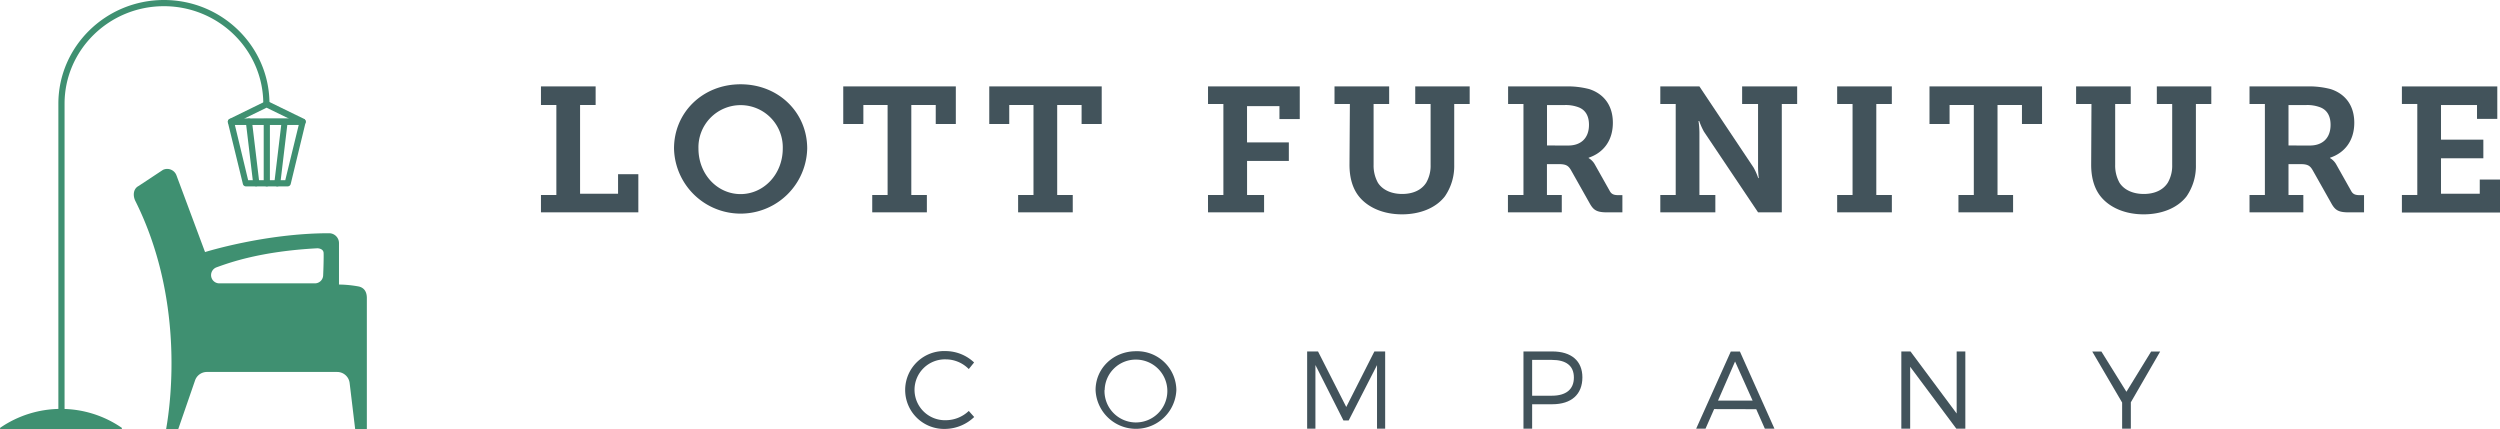 <svg xmlns="http://www.w3.org/2000/svg" viewBox="0 0 758.14 130.11"><defs><style>.cls-1{fill:#42535b;}.cls-2{fill:#3f9071;}</style></defs><g id="Layer_2" data-name="Layer 2"><g id="Layer_1-2" data-name="Layer 1"><path class="cls-1" d="M164.05,59.13h4.67V31.85h-4.67V26.21h16.58v5.64h-4.72v26.9h11.52V52.83h6.15V64.4H164.05Z"/><path class="cls-1" d="M224.59,25.56c11.53,0,20.2,8.56,20.2,19.47a20.2,20.2,0,0,1-40.39,0C204.4,34.12,213.07,25.56,224.59,25.56Zm0,33.3c7,0,12.79-6,12.79-13.83a12.79,12.79,0,1,0-25.57,0C211.81,52.89,217.57,58.86,224.59,58.86Z"/><path class="cls-1" d="M264.51,59.13h4.66V31.85h-7.35v5.76h-6.1V26.21h34.14v11.4h-6.09V31.85h-7.41V59.13h4.72V64.4H264.51Z"/><path class="cls-1" d="M308.75,59.13h4.66V31.85h-7.35v5.76H300V26.21H334.1v11.4H328V31.85H320.6V59.13h4.72V64.4H308.75Z"/><path class="cls-1" d="M366.33,59.13H371V31.53h-4.66V26.21h27.82v9.9H388V32.18h-9.83v11h12.68V48.8H378.18V59.13h5.16V64.4h-17Z"/><path class="cls-1" d="M409.36,31.53H404.7V26.21h16.57v5.32h-4.72V50a10.68,10.68,0,0,0,1.32,5.43c1.37,2.15,4.06,3.39,7.35,3.39s5.88-1.19,7.3-3.44A10.27,10.27,0,0,0,433.84,50V31.53h-4.66V26.21h16.51v5.32H441V50a16.16,16.16,0,0,1-2.85,9.57c-2.86,3.66-7.74,5.43-13,5.43-5.54,0-10.26-2-13-5.38-2-2.47-2.91-5.81-2.91-9.62Z"/><path class="cls-1" d="M457.29,59.13H462V31.53h-4.66V26.21h17.17a26.18,26.18,0,0,1,7.41.8c4.34,1.4,7.19,4.84,7.19,10.22s-2.85,9.1-7.35,10.6v.11a5.14,5.14,0,0,1,1.92,2l4.5,8c.55,1,1.31,1.24,2.63,1.24H492V64.4h-4.55c-3.24,0-4.23-.65-5.43-2.85l-5.55-9.85c-.82-1.45-1.53-1.93-3.78-1.93h-3.57v9.36h4.5V64.4H457.29Zm18.32-15c3.79,0,6.26-2.21,6.26-6.29,0-2.48-.93-4.41-3.07-5.27a11,11,0,0,0-4.39-.71h-5.27V44.12Z"/><path class="cls-1" d="M503.5,59.13h4.67V31.53H503.5V26.21h11.86l16.41,24.58A18.3,18.3,0,0,1,533.19,54h.17a27.58,27.58,0,0,1-.22-3.61V31.53h-4.83V26.21H545v5.32h-4.66V64.4h-7.19L516.73,39.92a20.69,20.69,0,0,1-1.43-3.22h-.22a24.2,24.2,0,0,1,.28,3.55V59.13h4.83V64.4H503.5Z"/><path class="cls-1" d="M557.13,59.13h4.67V31.53h-4.67V26.21h16.58v5.32H569v27.6h4.72V64.4H557.13Z"/><path class="cls-1" d="M593.91,59.13h4.66V31.85h-7.35v5.76h-6.09V26.21h34.13v11.4h-6.09V31.85h-7.41V59.13h4.72V64.4H593.91Z"/><path class="cls-1" d="M634.25,31.53h-4.66V26.21h16.57v5.32h-4.72V50a10.68,10.68,0,0,0,1.32,5.43c1.37,2.15,4.06,3.39,7.35,3.39s5.88-1.19,7.3-3.44A10.27,10.27,0,0,0,658.73,50V31.53h-4.66V26.21h16.52v5.32h-4.67V50a16.16,16.16,0,0,1-2.85,9.57c-2.86,3.66-7.74,5.43-13,5.43-5.54,0-10.26-2-13-5.38-2-2.47-2.91-5.81-2.91-9.62Z"/><path class="cls-1" d="M682.18,59.13h4.66V31.53h-4.66V26.21h17.17a26.18,26.18,0,0,1,7.41.8c4.34,1.4,7.19,4.84,7.19,10.22s-2.85,9.1-7.35,10.6v.11a5.14,5.14,0,0,1,1.92,2l4.5,8c.55,1,1.32,1.24,2.63,1.24h1.26V64.4h-4.55c-3.24,0-4.23-.65-5.43-2.85l-5.55-9.85c-.82-1.45-1.53-1.93-3.78-1.93H694v9.36h4.5V64.4H682.18Zm18.32-15c3.79,0,6.26-2.21,6.26-6.29,0-2.48-.93-4.41-3.07-5.27a11,11,0,0,0-4.39-.71H694V44.12Z"/><path class="cls-1" d="M728.39,59.13h4.67V31.53h-4.67V26.21h28.93v9.84h-6.15v-4.2H740.25v10.5h12.84V48H740.25V58.75H752v-4.3h6.15v10H728.39Z"/><path class="cls-1" d="M295.4,109.92l-1.61,2a9.8,9.8,0,0,0-6.92-2.94,9.23,9.23,0,1,0,0,18.45,10.17,10.17,0,0,0,6.92-2.81l1.64,1.84a13,13,0,0,1-8.69,3.61,11.81,11.81,0,1,1,.1-23.6A12.64,12.64,0,0,1,295.4,109.92Z"/><path class="cls-1" d="M356.74,118.28a12.26,12.26,0,0,1-24.5,0c0-6.62,5.42-11.77,12.27-11.77A11.91,11.91,0,0,1,356.74,118.28Zm-21.79,0a9.53,9.53,0,1,0,9.56-9.23A9.43,9.43,0,0,0,335,118.28Z"/><path class="cls-1" d="M417.59,130l0-19.28L409,127.5h-1.6l-8.49-16.81V130H396.4V106.58h3.3l8.56,16.84,8.53-16.84h3.27V130Z"/><path class="cls-1" d="M470.74,106.58c5.79,0,9.13,2.87,9.13,7.85,0,5.18-3.34,8.16-9.13,8.16h-6.11V130H462V106.58ZM464.63,120h6c4.22,0,6.66-1.87,6.66-5.51s-2.44-5.35-6.66-5.35h-6Z"/><path class="cls-1" d="M519.82,124.06,517.21,130h-2.84l10.5-23.39h2.77L538.11,130H535.2l-2.61-5.91Zm6.35-14.44L521,121.48h10.49Z"/><path class="cls-1" d="M593.27,130l-14-18.78V130h-2.68V106.58h2.78l14,18.82V106.58H596V130Z"/><path class="cls-1" d="M646.19,130h-2.64v-7.92l-9.06-15.47h2.78l7.58,12.2,7.49-12.2h2.74L646.19,122Z"/><path class="cls-2" d="M80.91,56.52a.94.94,0,0,1-.94-.94V37a.94.94,0,0,1,1.88,0V55.58A.94.94,0,0,1,80.91,56.52Z"/><path class="cls-2" d="M84.1,56.52H84a.94.94,0,0,1-.82-1l2.22-18.61a1,1,0,0,1,1-.82.93.93,0,0,1,.82,1L85,55.69A.93.93,0,0,1,84.1,56.52Z"/><path class="cls-2" d="M87.25,56.52H74.57a.93.93,0,0,1-.91-.72L69.12,37.19a.92.92,0,0,1,.17-.8A1,1,0,0,1,70,36c22-.15,22-.09,22.4.25a.91.91,0,0,1,.27.91L88.16,55.8A.94.94,0,0,1,87.25,56.52Zm-12-1.88H86.51L90.6,37.86c-3.12,0-12.42,0-19.38,0Z"/><path class="cls-2" d="M77.71,56.52a1,1,0,0,1-.93-.83L74.56,37.08a.94.94,0,1,1,1.86-.22l2.23,18.61a.94.94,0,0,1-.82,1Z"/><path class="cls-2" d="M76.4,37.85c-6.41,0-6.5,0-6.6-.05a.94.94,0,0,1-.18-1.75l10.63-5.21a1,1,0,0,1,.41-.09h.45a1,1,0,0,1,.41.09L92.2,36.05a.94.94,0,0,1-.41,1.78C84.5,37.85,79.64,37.85,76.4,37.85Zm-6.37-1h0ZM74,36c3.53,0,8.85,0,13.69,0l-6.85-3.34Z"/><path class="cls-2" d="M108.74,86.87a34.62,34.62,0,0,0-5.94-.58V73.73a3,3,0,0,0-3-3c-19.41,0-37.62,5.71-37.62,5.71L53.53,53.22a3,3,0,0,0-4.1-1.71L42,56.42c-1.6.85-1.73,2.87-1,4.43C55.7,90.17,52,121,50.38,130.11h3.68l5.09-14.74a3.8,3.8,0,0,1,3.6-2.57h39.5a3.81,3.81,0,0,1,3.78,3.36l1.68,14h3.54V90.31C111.22,88.12,110.12,87.16,108.74,86.87ZM98,83.48a2.51,2.51,0,0,1-2.5,2.45h-29a2.5,2.5,0,0,1-2.41-1.86,2.53,2.53,0,0,1,1.56-3c3.88-1.4,13.32-4.86,30.6-5.78,0,0,1.89,0,1.89,1.52C98.19,77.71,98.1,81.35,98,83.48Z"/><path class="cls-2" d="M18.64,129.52a.94.94,0,0,1-.94-.94V31.46C17.7,14.11,32.07,0,49.72,0s32,14.11,32,31.46a.94.94,0,0,1-1.88,0c0-16.31-13.52-29.58-30.14-29.58S19.58,15.15,19.58,31.46v97.12A.94.94,0,0,1,18.64,129.52Z"/><path class="cls-2" d="M36.76,130.11a.22.22,0,0,0,.13-.4,32.5,32.5,0,0,0-36.8,0,.22.22,0,0,0,.13.4Z"/></g></g></svg>